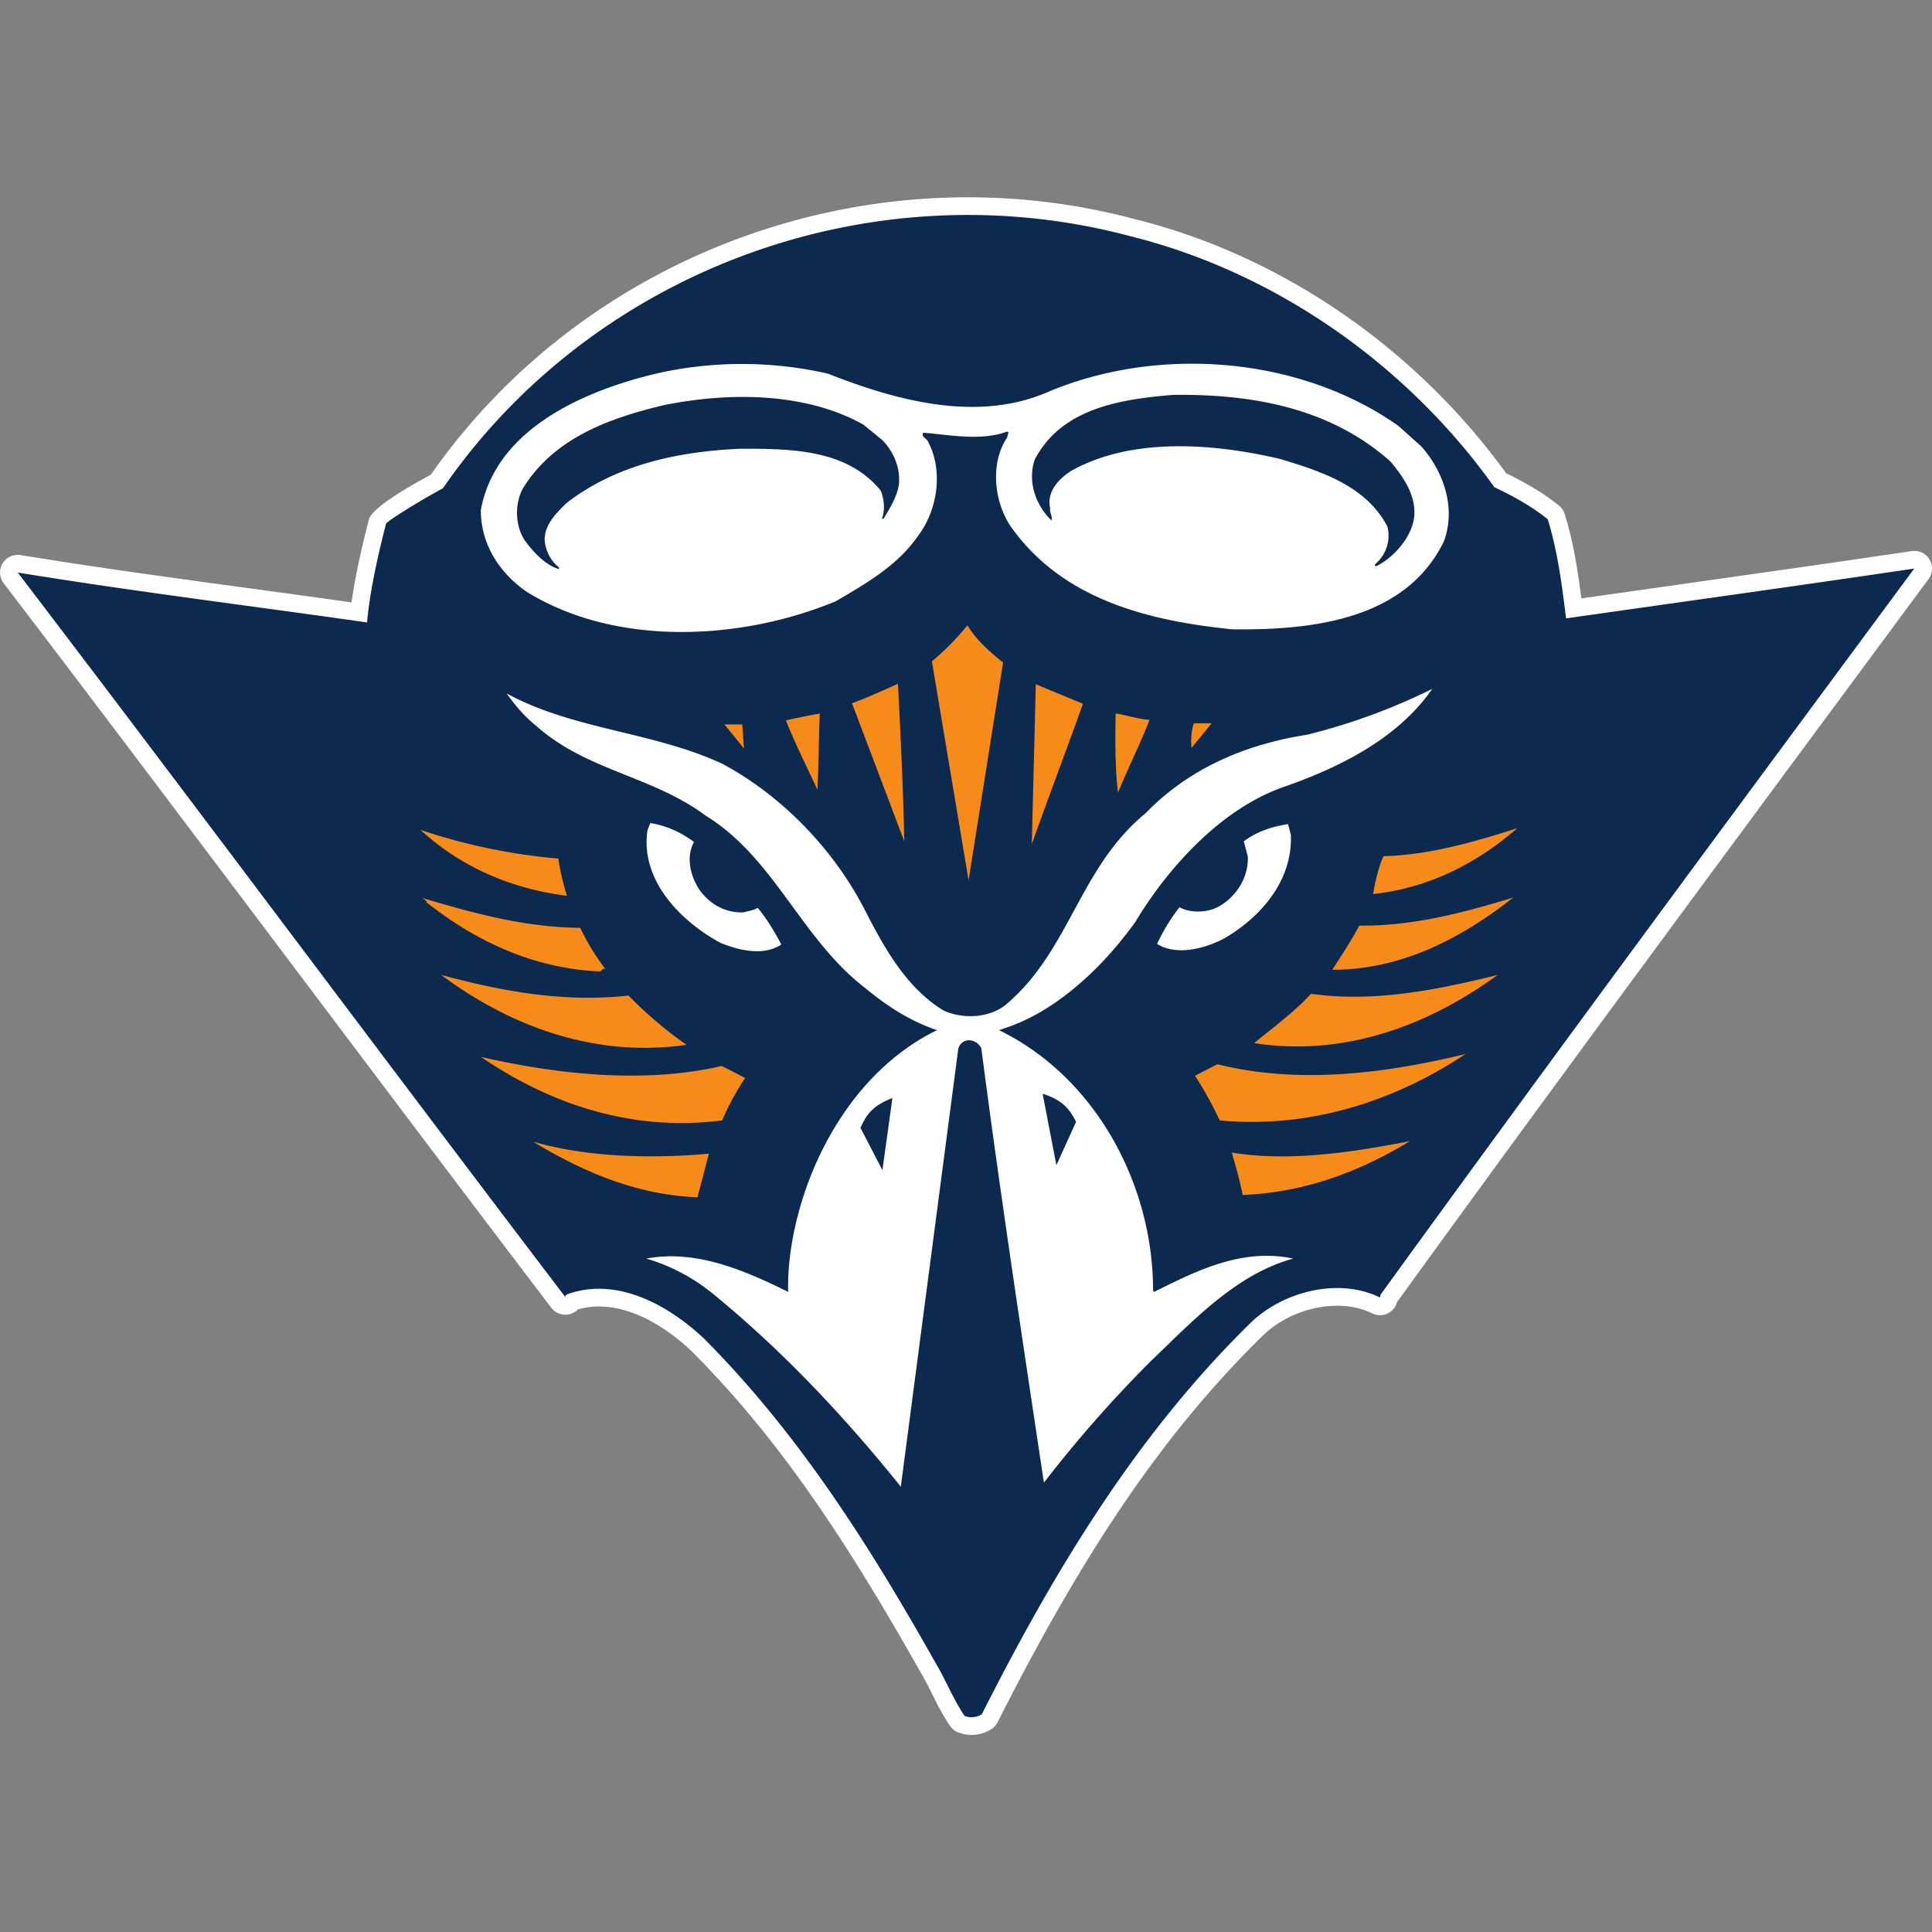 <svg xmlns="http://www.w3.org/2000/svg" fill="none" viewBox="0 0 500 500">
 <rect x="0" y="0" width="500" height="500" fill="#808080" stroke="none"/>
 <g clip-path="url(#12090a)">
  <path fill="#fff" d="M293.64 56.7c-68.27-18.2-141.94 8.65-182.14 66.15-7.65 4.1-15.3 8.9-16.03 11.58-2.05 8-3.6 15.07-4.49 21.47-6.87-.98-13.57-1.9-27.72-3.82a4950 4950 0 0 1-21.7-2.99 1602 1602 0 0 1-36.24-5.43 4.57 4.57 0 0 0-4.37 7.28c20.58 26.97 37.35 49.18 73.56 97.29l1.52 2.01c32.77 43.54 48 63.7 66.63 88.19a4.57 4.57 0 0 0 6.91.44c9.14-2.6 19.75 1.72 29.46 10.85 21.5 21.65 38.4 46.14 59.38 83.35a71 71 0 0 1 2.43 4.55l1.23 2.46a58 58 0 0 0 3.79 6.57q.77 1.11 2 1.64a9.5 9.5 0 0 0 8.6-.73 4.6 4.6 0 0 0 1.71-1.84c22.02-43.55 42.64-74.66 68.82-100.23 7.5-7.17 19.83-9.7 28.12-5.59a4.57 4.57 0 0 0 6.45-2.94C394.57 291.4 424 251.39 480.7 174.75l9.2-12.44 9.2-12.44a4.57 4.57 0 0 0-4.35-7.25 5703 5703 0 0 1-26.6 3.88 40809 40809 0 0 1-58.89 8.36c-1.3-9.92-2.37-15.48-4.32-21.83a4.6 4.6 0 0 0-1.52-2.22c-3.98-3.18-8.13-5.65-13.64-8.34C366.13 89.78 331.22 66 293.64 56.7"/>
  <path fill="#0C2950" d="M386.73 126.08c4.66 2.22 9.37 4.74 13.82 8.3 2.55 8.23 3.65 16.8 4.75 25.66 28.9-4.13 59.95-8.42 90.11-12.9-46.26 62.56-92.66 125.16-138.13 187.93l-.14.73c-10.42-5.16-24.76-1.78-33.31 6.39-30.17 29.46-51.52 65.45-69.74 101.46a5 5 0 0 1-4.45.43c-2.94-4.31-4.8-9.14-7.3-13.34-16.82-29.84-35.06-59.07-60.07-84.25-9.44-8.88-22.63-16.08-35.38-11.57-.26.13-.63.33-.6.74-47.4-62.29-94.26-125.3-141.7-187.49 30.2 4.93 60.03 8.57 90.4 12.92.78-8.92 3.41-19.69 4.91-25.52.21-.78 10.5-6.97 14.73-9.2 38.92-56.48 111-83.06 177.83-65.26 36.58 9.07 71.02 32.35 94.27 64.97"/>
  <path fill="#fff" d="M367.85 115.55c5.78 6.52 9.05 16 5.8 24.62-10.02 20.5-34.66 22.93-54.73 22.7-21.5-2.17-43.31-7.59-56.65-25.67-4.94-6.38-6.2-16.95-1.78-23.73.37-.4.15-1.07.59-1.48l-.44-.3c-6.89 2.53-14.88.82-21.71.3-.62 1.16 1 1.4 1.34 2.52 3.9 7.46 2.33 17.57-2.68 24.18-5.45 7.85-13.75 12.48-21.27 16.9-24.58 10.23-57.1 11.85-80.14-2.52-7.15-4.99-11.77-12.5-11.74-21.07 3.88-21.3 27.43-31.13 45.94-35.44a100 100 0 0 1 43.87.14c16.76 6.58 37.73 12.7 56.2 5.06 28.49-12.33 65.45-9.86 91.45 8.45z"/>
  <path fill="#0C2950" d="M359.81 119.4c3.52 4.16 6.98 9.23 6.1 14.98-.9 5.04-5.36 10.04-9.8 12.17-.44-.16-.29-.46-.16-.6a9.6 9.6 0 0 0 3.12-9.64c-5.54-10.71-17.5-14.39-27.65-17.5-17.4-4.11-38.61-5.73-54.29 3.1-3.34 2.2-6.32 5.51-5.34 9.64-.23 1.1.73 2.13.3 3.13-4.17-4.12-6.18-10.12-4.31-15.72 6.87-13.2 21.92-15.64 35.83-16.76 21.1-.28 40.97 3.64 56.2 17.2m-131.44-5.49c2.9 3.05 4.54 6.83 4.31 11.13-.44 3.45-2.29 6.3-4.02 9.2h-.44c.9-2.2.6-5.09-.3-7.27-8.75-10.75-23.17-10.83-36.27-10.84-16.29.72-32.13 4.16-44.9 13.95-2.64 2.56-5.65 5.49-5.8 9.34a10 10 0 0 0 3.7 7.42v.45c-3.48-1.01-6.75-4.5-8.93-7.57-2.46-3.82-2.53-9.6-.29-13.5 8.16-13.04 22.53-18.05 36.29-21.35 17.1-3.47 36.82-3.33 51.75 5.04z"/>
  <path fill="#F68B1A" d="m259.6 171.46-8.93 56.36-9.5-56.66a68 68 0 0 0 9.2-9.33c2.17 3.61 5.65 6.8 9.23 9.63m-25.57 46.28-13.54-35.75c3.99-1.43 7.89-3.24 11.9-5.04.7 13.51 1.35 27.08 1.64 40.79m46.24-35.6c-4.33 12.14-8.93 24.15-13.24 36.34l1.03-41.39zm-68.11 2.52c-.29 6.5-.29 13.36-.6 19.74-2.56-5.53-5.78-11.94-8.17-17.96a181 181 0 0 1 8.78-1.78Zm85.35 1.63c-2.4 6.21-5.6 12.51-8.17 18.85-.76-6.27-.76-13.79-.6-20.48 2.84.39 5.74 1.46 8.77 1.63m10.86 7.28c-.2-2-.1-4.27.6-6.38h4.6zm-115.83.14-5.06-6.23h4.61z"/>
  <path fill="#fff" d="M179.6 217.89c-2.09 3.93-.97 8.67 1.35 12.3 2.69 3.78 6.63 6.08 11.44 5.94 1.2-.35 2.55-.48 3.72-1.17 2.32 2.8 4.3 6.1 6.1 9.48-4.7 3.1-11.1 1.48-15.77-.44-10.69-5.8-20.75-16.48-18.88-29.08l.74-1.92c4.04.67 7.84 2.3 11.3 4.89m154.48-1.79c.46 11.92-7.9 21.25-16.97 26.6-4.97 2.74-12.48 4.8-17.66 1.59a49 49 0 0 1 5.79-9.49c2.7 1.47 6.86 1.47 9.82 0 4.88-2.56 8.14-7.79 7.87-13.2l-1.04-3.86c3.29-2.48 7.2-3.81 11.45-4.45z"/>
  <path fill="#F68B1A" d="M392.68 214.33c-10.77 9.38-23.29 15.54-37.33 17.05.52-3.12 1.41-6.98 2.69-9.79 11.9-.33 23.42-3.67 34.63-7.26ZM144.5 222.2q.69 4.82 2.24 9.63c-14.05-1.74-27.23-7.23-37.92-17.06a153 153 0 0 0 35.69 7.43Zm247.14 10.08c-13.74 10.78-29.12 18.7-46.84 18.7 2.44-3.81 4.94-7.56 6.98-11.43 13.85.17 27.06-3.38 39.86-7.27m-241.48 7.85a61 61 0 0 0 6.54 10.69c-.85-.35-.82.3-1.34.59-17.3-.72-32.35-7.87-45.05-17.95l.16-.15-1.06-.88c12.78 3.8 26.07 7.52 40.75 7.7m12.49 17.51c4.57 4.68 9.66 9.03 15.02 12.76-23.71 3.42-45.6-4.77-63.5-18.1 15.27 4.13 31.6 7.25 48.48 5.34m224.97-5.34c-17.9 13.03-39.67 21.3-63.04 17.65 4.57-3.8 10.22-7.88 14.72-12.75 16.3 2.29 32.72-1.03 48.32-4.9m-71.96 37.66a95 95 0 0 0-6.4-11.56l5.8-2.97c21.26 5.26 43.49 2.35 64.23-2.65-18.26 12.08-40 19.35-63.63 17.19Zm-128.93-14.08q2.94 1.41 6.1 3.12a68 68 0 0 0-5.94 10.96c-23.16 3-44.38-4.12-62.45-16.44 19.47 4.44 41.92 7.06 62.3 2.36Zm178.14 19.44c-13.12 8.04-27.48 13.3-43.27 13.94-.74-3.7-1.8-7.53-2.82-10.98 14.9 2.46 31.22-.07 46.09-2.96m-181.4 3.25-2.97 11.3c-16.02-.68-29.7-6.66-42.53-14.4 14.01 4 30.33 4.46 45.5 3.1"/>
  <path fill="#fff" d="M258.41 266.54c25.01 12.09 40.04 39.87 40 67.49l.3.3c10.86-5.39 22.64-11.42 35.98-8.61-14.72 4-25.9 16.05-37.03 26.71a327 327 0 0 0-27.5 31.28c-5.53-36.83-11.39-75.41-16.2-112.43a3.7 3.7 0 0 0-3.3-2.07 2.9 2.9 0 0 0-2.66 2.22l-14.87 113.33c-14.52-18.1-30.95-35.59-49.06-50.28a49 49 0 0 0-16.81-8.76c12.96-2.44 25.6 3.15 36.72 8.61-.2-6.94 1.03-14.25 2.53-19.88 4.96-19.1 17.15-38.77 36.14-47.91 0 0 8.23-4 15.76 0"/>
  <path fill="#0C2950" d="m228.37 302.83-5.68-10.94c1.68-3.87 3.61-5.93 8.27-7.72z"/>
  <path fill="#fff" d="M242.57 266.64c-7.01-2.39-12.9-6.17-18.65-10.93-16.72-12.88-23.44-33.67-41.34-44.65-13.65-10.19-30.82-11.63-43.72-23.13-3-2.36-5.67-5.52-7.73-8.46 17.4 9.47 38.06 9.87 55.91 18.25 15.52 8.34 28.93 22.36 36.88 37.97 4.83 9.4 10.52 19.86 20.22 25.8 4.9 2.29 11.95 2.1 16.35-1.63 16.45-13.99 18.83-35.34 35.98-49.39 11.28-11.67 25.95-17.86 41.79-20.32a159 159 0 0 0 32.4-11.86c-9.11 13.14-24.53 20.55-38.8 25.5-15.9 5.68-29.54 20.66-38.07 34.86-8.33 11.6-20.37 23.1-33.75 27.44-3.92 1.33-6.11 3.38-17.47.55"/>
  <path fill="#0C2950" d="m273.39 301.56 5.1-11.24c-1.88-3.77-3.92-5.71-8.66-7.27z"/>
 </g>
 <defs>
  <clipPath id="12090a">
   <path fill="#fff" d="M0 0h500v500H0z"/>
  </clipPath>
 </defs>
</svg>
